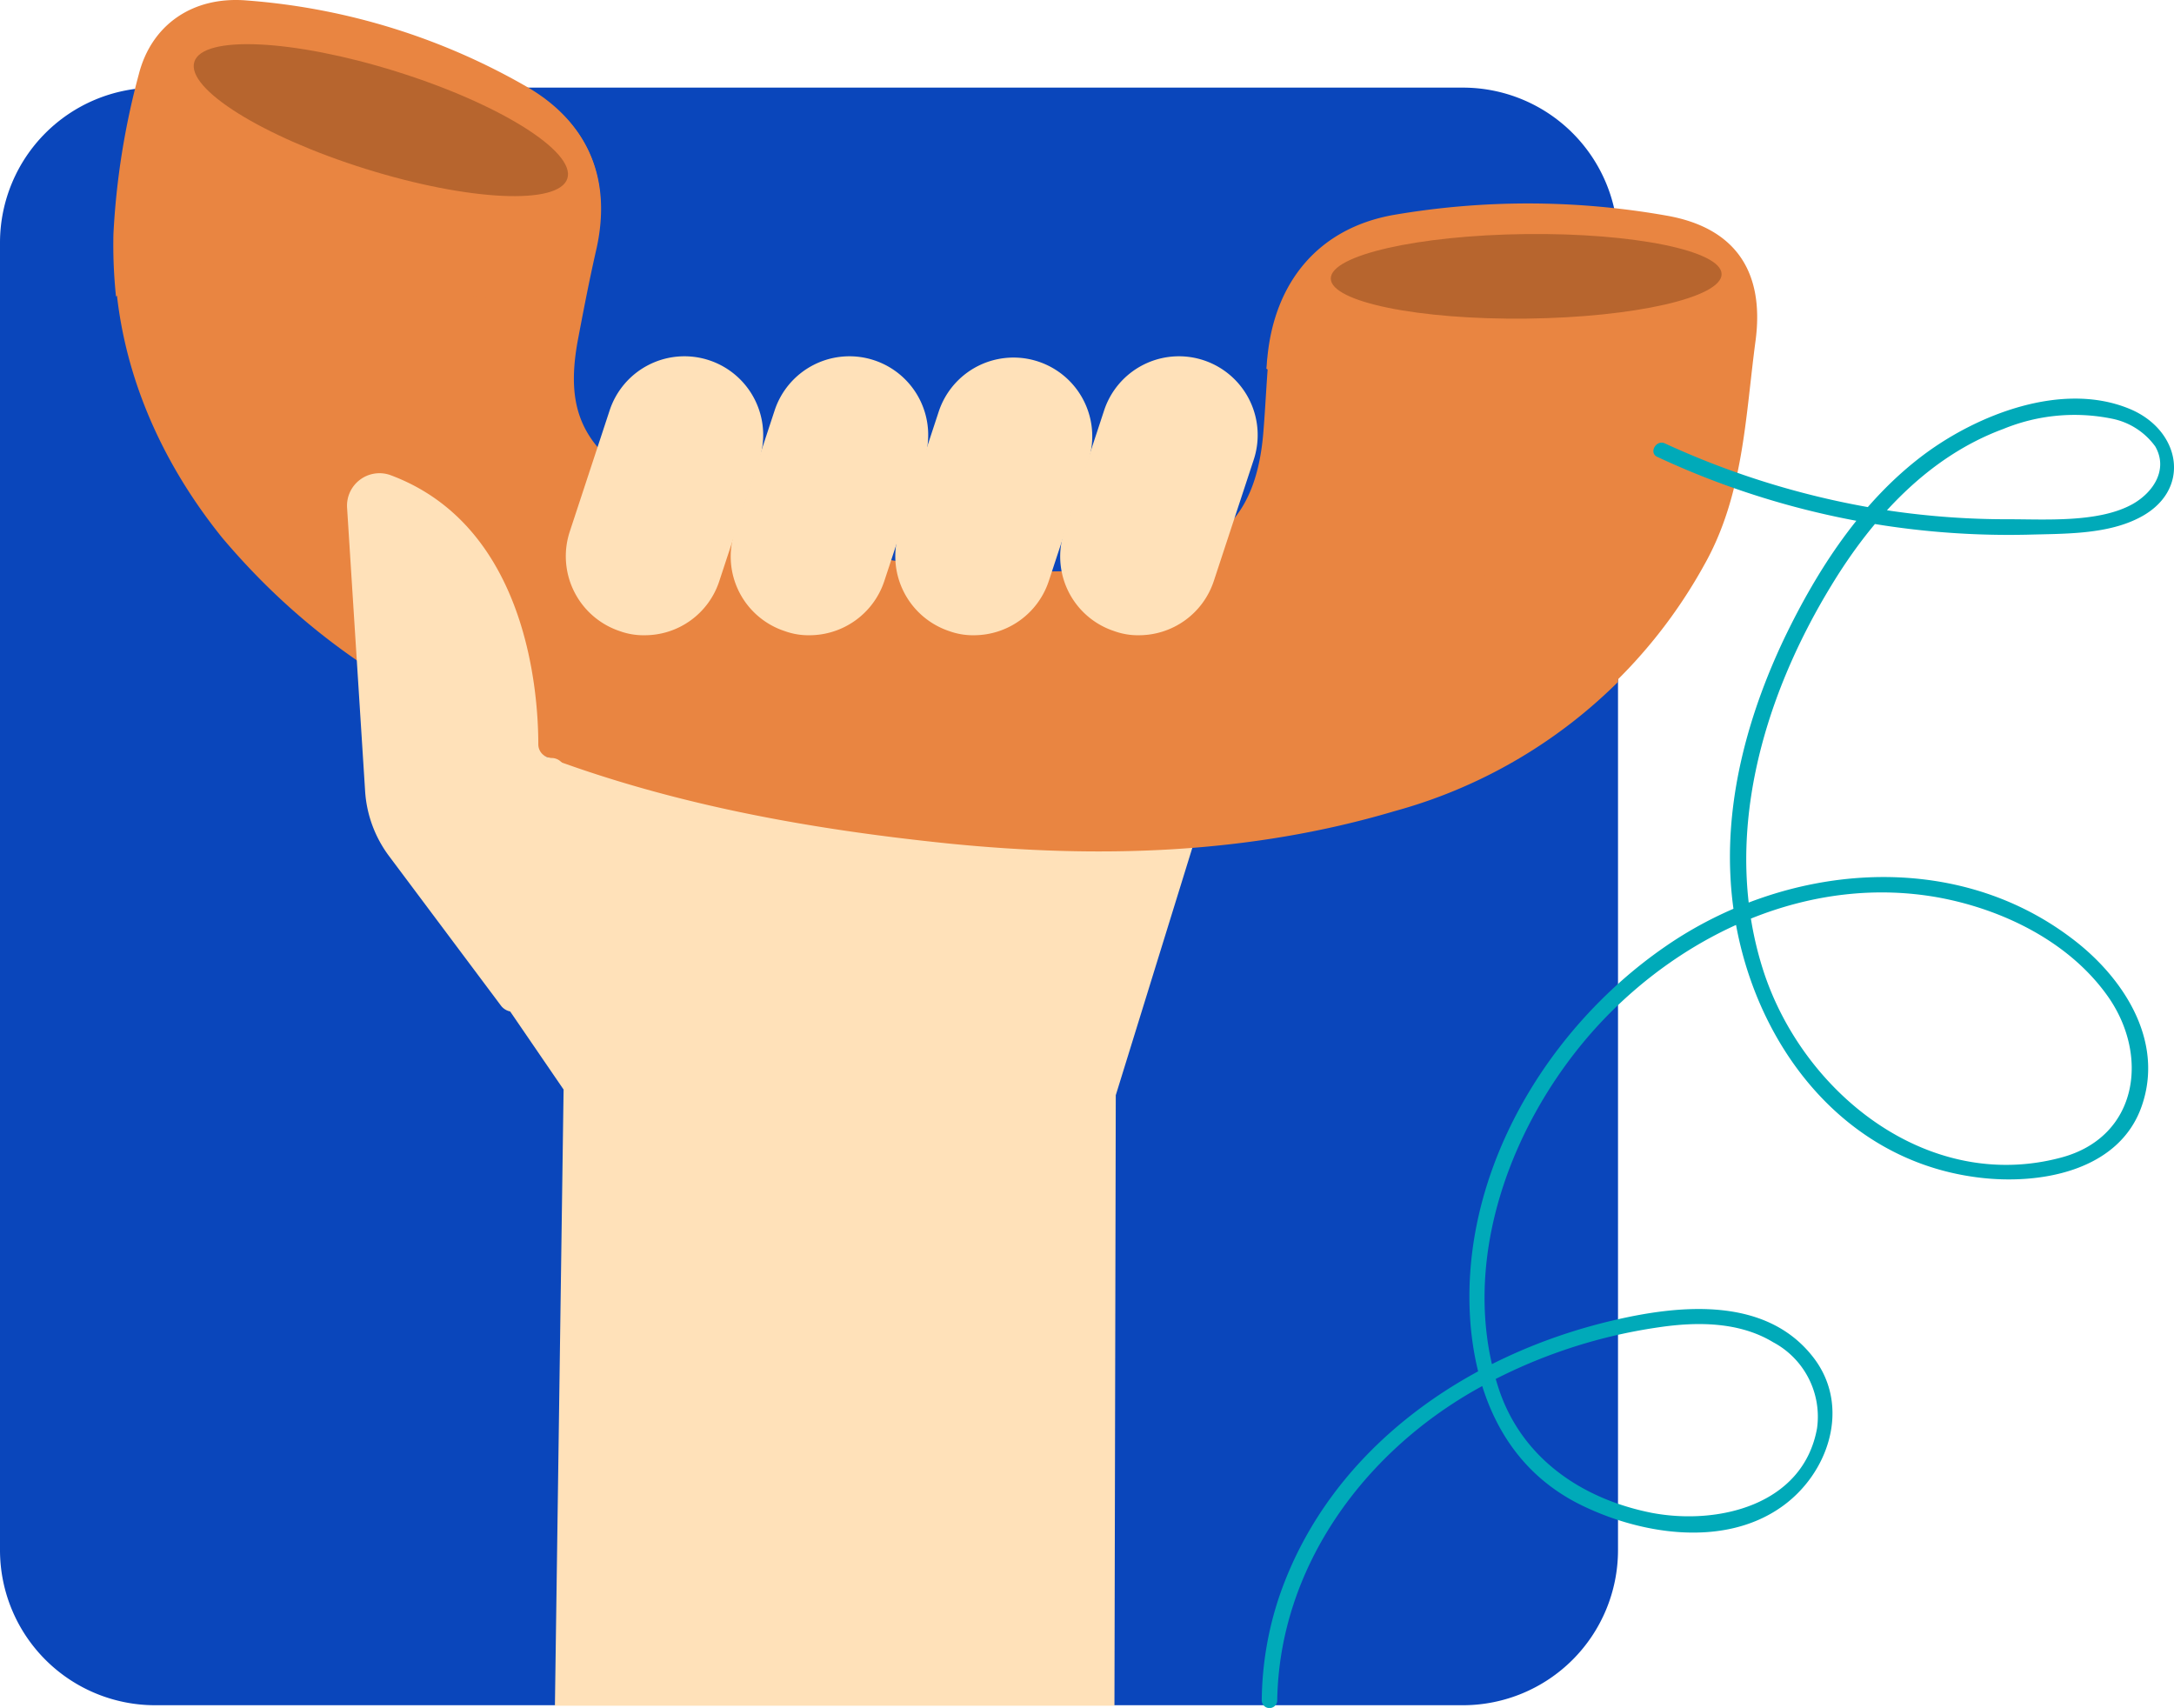 <svg xmlns="http://www.w3.org/2000/svg" xmlns:xlink="http://www.w3.org/1999/xlink" viewBox="0 0 177.461 139.407"><defs><style>.a{fill:#0a46bb;}.b{clip-path:url(#a);}.c{fill:#ffe1b9;}.d{fill:#e98541;}.e{fill:#b7652e;}.f{fill:#00aab9;}</style><clipPath id="a"><rect width="132.076" height="132.076"/></clipPath></defs><g transform="translate(0 -0.007)"><g transform="translate(0 7.159)"><path class="a" d="M132.076,136.408a12.664,12.664,0,0,1-12.627,12.627H12.627A12.664,12.664,0,0,1,0,136.408V29.627A12.664,12.664,0,0,1,12.627,17H119.45a12.664,12.664,0,0,1,12.627,12.627Z" transform="translate(0 -17)"/></g><g transform="translate(0 7.159)"><g class="b"><g transform="translate(9.329 -7.06)"><path class="c" d="M91.3,113.875l-8.712-.042S84.015,92.367,66.8,89.8L70,119.473l14.689,21.466-1.094,77.739h46l.168-77.276,10.354-33.461-38.68-2.61Z" transform="translate(-48.013 -52.099)"/><path class="d" d="M30.976,44.03c-5.093-6.313-9.091-14.731-8.8-24.706A59.015,59.015,0,0,1,24.241,6.318c1.01-4,4.377-6.4,8.839-6.061A53.153,53.153,0,0,1,56.145,7.5c4.84,2.862,6.65,7.45,5.345,13.09-.547,2.4-1.01,4.8-1.473,7.239-1.052,5.6.295,8.67,5.093,11.7C69.95,42.6,75.422,43.777,80.894,45a80.663,80.663,0,0,0,22.265,1.6,26.2,26.2,0,0,0,3.115-.379c6.313-1.221,9.133-4.293,9.681-10.733.168-2.02.253-4.041.421-6.019.589-6.187,4.167-10.564,10.27-11.617a65.909,65.909,0,0,1,22.265.042c5.64.968,8.039,4.546,7.281,10.144-.842,6.229-.968,12.669-4.209,18.393a41.346,41.346,0,0,1-25.3,19.908c-11.911,3.536-24.117,3.872-36.365,2.652-12.29-1.263-24.37-3.493-35.86-8.25C45.917,57.12,38.089,52.448,30.976,44.03Z" transform="translate(-22.164 -0.226)"/><path class="c" d="M116.164,91.953a5.659,5.659,0,0,1-2.02-.337,6.441,6.441,0,0,1-4.083-8.123l3.241-9.849a6.429,6.429,0,1,1,12.206,4.041l-3.241,9.849A6.4,6.4,0,0,1,116.164,91.953Z" transform="translate(-72.881 -40.194)"/><path class="c" d="M148.142,91.953a5.659,5.659,0,0,1-2.02-.337,6.408,6.408,0,0,1-4.083-8.123l3.241-9.849a6.429,6.429,0,1,1,12.206,4.041l-3.241,9.849A6.443,6.443,0,0,1,148.142,91.953Z" transform="translate(-91.39 -40.194)"/><path class="c" d="M180.064,91.953a5.659,5.659,0,0,1-2.02-.337,6.441,6.441,0,0,1-4.083-8.123l3.241-9.849a6.429,6.429,0,0,1,12.206,4.041l-3.241,9.849A6.443,6.443,0,0,1,180.064,91.953Z" transform="translate(-109.886 -40.194)"/><path class="c" d="M212.042,91.953a5.659,5.659,0,0,1-2.02-.337,6.408,6.408,0,0,1-4.083-8.123l3.241-9.849a6.429,6.429,0,1,1,12.206,4.041l-3.241,9.849A6.443,6.443,0,0,1,212.042,91.953Z" transform="translate(-128.395 -40.194)"/><path class="c" d="M82.027,136.128a68.653,68.653,0,0,0,8.207,3.115,1.594,1.594,0,0,0,.631,0c3.746-1.221,7.576-2.273,11.28-3.62a30.006,30.006,0,0,0,5.051-2.231,1.014,1.014,0,0,0,.421-.421c.168-.253.295-.547.463-.842a1.1,1.1,0,0,0-.042-1.136,30.827,30.827,0,0,0-3.746-4.5,1.087,1.087,0,0,0-.884-.295,30.11,30.11,0,0,1-9.133-.379c-5.009-1.094-8.881-5.135-9.175-9.765A1.106,1.106,0,0,0,84.006,115h0a1.114,1.114,0,0,1-1.094-1.094c0-4-.8-17.846-12.122-22.013A2.651,2.651,0,0,0,67.3,94.543l1.473,23.149a9.893,9.893,0,0,0,1.978,5.345l9.133,12.206a1.293,1.293,0,0,0,.631.421A6.95,6.95,0,0,1,82.027,136.128Z" transform="translate(-48.299 -53.222)"/></g><ellipse class="e" cx="4.167" cy="15.952" rx="4.167" ry="15.952" transform="translate(14.667 1.972) rotate(-72.645)"/><ellipse class="e" cx="15.952" cy="3.451" rx="15.952" ry="3.451" transform="translate(108.632 12.223) rotate(-0.669)"/></g></g><g transform="translate(9.249 0.007)"><path class="d" d="M30.95,21.47a31.531,31.531,0,0,1,6.271.758c4.672.631,9.344,1.347,14.016,1.978,3.03.337,6.1.463,9.175.589.295-1.515.589-2.988.926-4.461,1.3-5.64-.547-10.186-5.345-13.09A53.841,53.841,0,0,0,32.886.046c-4.461-.379-7.829,2.02-8.839,6.061a62.038,62.038,0,0,0-2.062,13.006,40.219,40.219,0,0,0,.21,5.093A16.65,16.65,0,0,1,30.95,21.47Z" transform="translate(-21.975 -0.007)"/><path class="d" d="M278.219,40.446a64.844,64.844,0,0,0-22.265-.042c-6.1,1.094-9.681,5.472-10.27,11.617-.042.295-.042.589-.084.926a13.39,13.39,0,0,1,5.893,7.744c.126.505.295,1.01.421,1.515,1.726.926,3.536,1.6,5.261,2.525a19.464,19.464,0,0,1,9.681,11.448,20.915,20.915,0,0,1,.673,7.576,41.339,41.339,0,0,0,13.805-14.773c3.241-5.724,3.367-12.164,4.209-18.393C286.258,44.991,283.859,41.414,278.219,40.446Z" transform="translate(-151.478 -22.855)"/><ellipse class="e" cx="4.167" cy="15.952" rx="4.167" ry="15.952" transform="translate(5.371 9.026) rotate(-72.645)"/><ellipse class="e" cx="15.952" cy="3.451" rx="15.952" ry="3.451" transform="translate(99.341 19.291) rotate(-0.669)"/></g><path class="f" d="M276.983,82.056a67.834,67.834,0,0,0,30.22,6.355c2.9-.084,6.313,0,8.965-1.3,4.546-2.189,3.62-7.281-.716-9.007-5.43-2.189-12.248.463-16.667,3.746-5.135,3.83-8.755,9.428-11.49,15.152-2.82,5.977-4.672,12.627-4.335,19.277.547,11.575,7.913,22.981,20.077,24.58,5.009.673,11.659-.421,13.511-5.85,1.852-5.387-1.6-10.564-5.766-13.679-9.807-7.408-23.444-6.019-33.166.716-9.933,6.861-17.046,19.024-15.826,31.314.631,6.061,3.241,11.364,8.839,14.184,4.882,2.441,11.7,3.578,16.457.253,3.872-2.694,5.724-8.165,2.694-12.164-3.83-5.051-10.859-4.377-16.289-3.115-12,2.778-23.149,10.438-27.316,22.434a27.315,27.315,0,0,0-1.473,8.628.632.632,0,0,0,1.263,0c.168-10.817,6.987-20.161,16.2-25.38a42.821,42.821,0,0,1,14.942-5.093c3.115-.463,6.566-.463,9.344,1.221a6.881,6.881,0,0,1,3.578,7.029c-1.136,6.271-8.081,7.913-13.469,6.9-5.766-1.136-10.691-4.5-12.543-10.228-3.325-10.312,1.094-21.886,8.123-29.547,7.029-7.618,17.425-12.374,27.905-10.438,5.135.968,10.438,3.536,13.595,7.871,3.578,4.882,2.652,11.659-3.7,13.342-10.859,2.9-21.045-5.261-24.286-15.236-3.451-10.691-.126-22.181,5.556-31.483,3.325-5.472,7.871-10.48,14.016-12.753a15.3,15.3,0,0,1,8.881-.842,5.743,5.743,0,0,1,3.536,2.273c1.052,1.852-.126,3.7-1.81,4.672-2.736,1.557-7.071,1.263-10.144,1.263a65.878,65.878,0,0,1-9.554-.673,68.043,68.043,0,0,1-18.519-5.514c-.716-.337-1.347.758-.631,1.094Z" transform="translate(-141.707 -44.761)"/></g></svg>